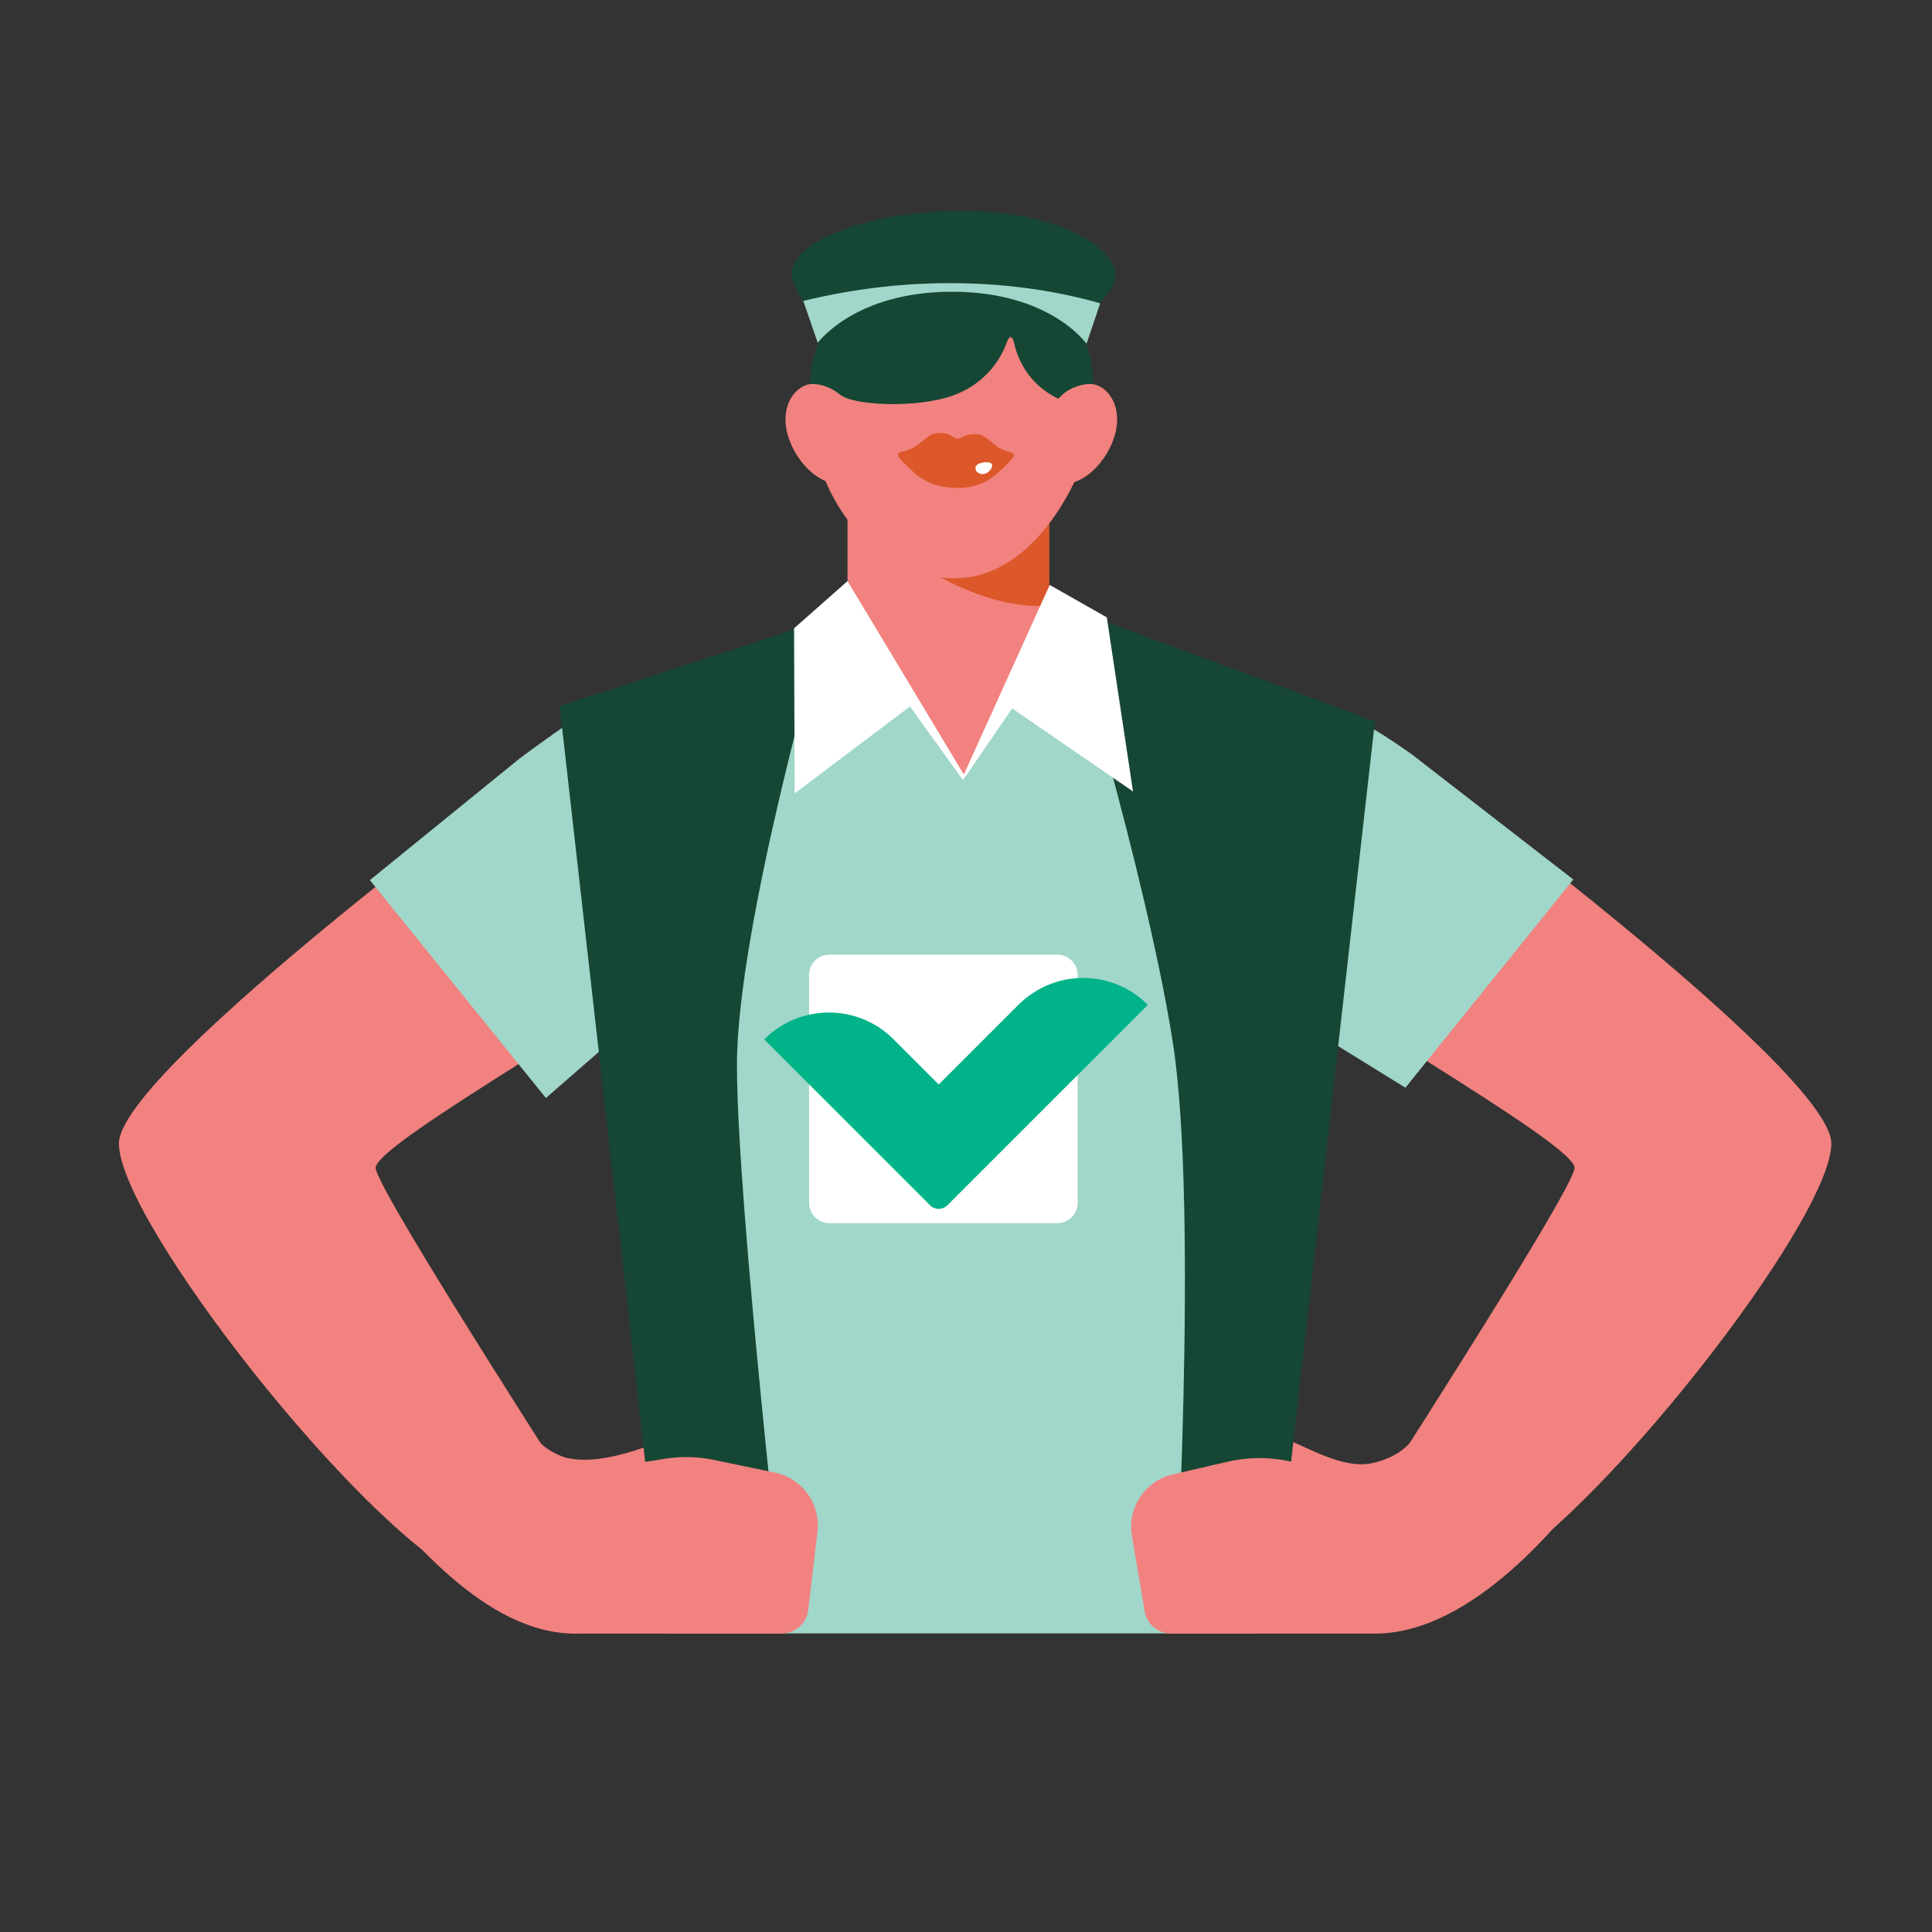<?xml version="1.0" encoding="utf-8"?>
<!-- Generator: Adobe Illustrator 28.2.0, SVG Export Plug-In . SVG Version: 6.00 Build 0)  -->
<svg version="1.1" xmlns="http://www.w3.org/2000/svg" xmlns:xlink="http://www.w3.org/1999/xlink" x="0px" y="0px"
	 viewBox="0 0 900 900" enable-background="new 0 0 900 900" xml:space="preserve">
<rect x="0" y="0" width="900" height="900" fill="#333333" stroke="none"/>
<g id="fond" display="none">
	<rect x="-11.1" y="-9.3" display="inline" fill="#00B388" width="925.2" height="912.4"/>
</g>
<g id="Calque_4">
</g>
<g id="Calque_6">
	<path fill="#F2827F" d="M316.8,668.1c-21.8,8.3-46.5,18.5-64.2,6.2c-9-6.3-18.8,7.6,2.8,15.9c20.5,7.9,63.3-3,63.3-3L316.8,668.1z"
		/>
	<path fill="#F2827F" d="M593.6,668.1c21.8,8.3,38.2,21.7,58.5,8.4c9.2-6,22.6,5.5,1.1,13.8c-20.5,7.9-61.5-3-61.5-3L593.6,668.1z"
		/>
	<path fill="#F2827F" d="M652.4,350.7c0,0,200.7,147.3,200.7,182c0,36.2-112.2,179-161.2,202.3c-34,16.2-53.7-33.6-53.7-33.6
		c-9.7,14.5,94.2-145.7,95.3-157.2c1-11.5-127.7-82.2-163.4-113.7C534.2,399,652.4,350.7,652.4,350.7z"/>
	<path fill="#F2827F" d="M256.1,350.7c0,0-200.7,147.3-200.7,182c0,36.2,112.2,179,161.2,202.3c34,16.2,53.7-33.6,53.7-33.6
		c9.7,14.5-94.2-145.7-95.3-157.2s127.7-82.2,163.4-113.7S256.1,350.7,256.1,350.7z"/>
	<g>
		<defs>
			<rect id="SVGID_1_" x="394.8" y="223.6" width="93.9" height="143.7"/>
		</defs>
		<use xlink:href="#SVGID_1_"  overflow="visible" fill="#F2827F"/>
		<clipPath id="SVGID_00000139998484394031949750000009205843211411317677_">
			<use xlink:href="#SVGID_1_"  overflow="visible"/>
		</clipPath>
		<path clip-path="url(#SVGID_00000139998484394031949750000009205843211411317677_)" fill="#DC582A" d="M511.1,272.8
			c-27.7,24.3-76-5.6-76-5.6l64.9-38.6L511.1,272.8z"/>
	</g>
	<polyline fill="#A1D6CA" points="271.1,394.9 311.6,760.9 584.1,760.9 620,347.2 489.2,290.2 449,362.7 396.2,285.1 293.1,320.9 	
		"/>
	<path fill="#A1D6CA" d="M413.7,372.7l-72.5-60.1c-38.1-2.6-62.9,13.9-99.1,40.7L172.3,410l82,101.5L413.7,372.7z"/>
	<path fill="#A1D6CA" d="M569.4,310.8c47.8,15.9,62.2,22.1,88.4,40.7l75.1,58.2l-78.2,97l-79.6-49.2"/>
	<path fill="#F2827F" d="M383.7,222c8.9,22.7,29.8,47.4,60.8,47.4s51.3-31.3,60.2-54.6v-29.9l-58.2-59l-68.8,72.7"/>
	<g>
		<defs>
			<path id="SVGID_00000160178540439967694360000005382472101532803222_" d="M504.8,206.3c1.1-2.5,2.1-5,2.9-7.6l-0.5,0.1
				c1.3-5,1.9-10.3,2.1-15.7c1.3-38.6-28.9-66.4-65.4-66.8c-36.5-0.4-66.4,28.9-66.8,65.4c-0.1,11.8,2.9,23,8.2,32.7"/>
		</defs>
		<clipPath id="SVGID_00000114052497883374114780000016669319707180043940_">
			<use xlink:href="#SVGID_00000160178540439967694360000005382472101532803222_"  overflow="visible"/>
		</clipPath>
		<path clip-path="url(#SVGID_00000114052497883374114780000016669319707180043940_)" fill="#154734" d="M558.3,129.1
			c-0.8-17.8-7.1-27-19.6-28.1c-17.2-1.6-18.1,15.8-31.3,14.6c-14.1-1.2-9.2-18.2-24.3-20.6c-0.4-0.1-0.8-0.1-1.2-0.1
			c-4.1-4.2-10.2-6.4-17.9-5.2c-8.3,1.2-11.7,5.9-14.2,10.6c-2.1-4.9-5-9.8-13.2-11.8c-7.6-1.8-13.9-0.2-18.3,3.6
			c-0.4,0-0.8,0-1.2,0c-15.3,1.1-11.9,18.4-26,18.4c-13.2,0-12.6-17.4-29.9-17.4c-12.5,0-19.7,8.6-22,26.3
			c-2.8,21.2-7.5,44.1-5.4,66.2c1.7,17.1,18,23.8,25.7,23.4c25.4-1.2,24.3-31.7,32-25.1c5.9,5,35.4,6.4,52.3,0.4
			c13.5-4.8,21.7-15,25.2-24.8c1.5-4.2,2.9-2.1,3.4,0.3c2.3,10.3,9,20.7,21.2,26.2c0,0,0.1-2.6,7-5.6c1.2-0.5,4.4,32.7,29.6,36.2
			c7.6,1.1,24.5-4.2,27.6-21.1C561.8,173.7,559.2,150.5,558.3,129.1z"/>
	</g>
	<path fill="#F2827F" d="M520.4,195.4c0,13.4-12.2,29.8-24.7,30c-1.8,0-0.4-0.2-2.2-0.7c-3.6-1.1-9-16.5-6.1-28.2
		c3.3-13.2,14.1-17.8,20.8-17.6C513.4,179,520.4,184.8,520.4,195.4z"/>
	<path fill="#F2827F" d="M365.9,195.4c0,13.4,12.2,29.8,24.7,30c1.8,0,0.4-0.2,2.2-0.7c3.6-1.1,9-16.5,6.1-28.2
		c-3.3-13.2-14.1-17.8-20.8-17.6C373,179,365.9,184.8,365.9,195.4z"/>
	<g>
		<path fill="#DC582A" d="M418.5,211.2c1.1-1.2,2.1-0.3,6.4-2.4c5.2-2.5,7.2-7.3,13.1-7.1s5.7,2.5,7.9,2.6s3.2-2.2,8.4-2.1
			c5.2,0.1,7.2,4.2,11.3,6.5c3,1.7,5.4,1.7,6.4,2.7c0.9,1-0.3,2.4-4,5.9c-3.6,3.4-9.5,10.3-22.8,10c-14.5-0.3-19.7-7.6-23.3-10.9
			C418.8,213.5,417.7,212.1,418.5,211.2z"/>
		<path fill="#FFFFFF" d="M461.9,216c1,1.2-0.8,3.6-2.3,4.4c-1.5,0.8-3.5,0.5-4.6-0.7c-1-1.2-0.7-2.8,0.8-3.6
			C457.3,215.4,460.8,214.8,461.9,216z"/>
	</g>
	<path fill="#154734" d="M384.7,288.5c0,0-41.4,142.4-41.4,207.6s22.8,264.7,22.8,264.7l-56.6-0.8l-48.8-431.1L384.7,288.5z"/>
	<path fill="#154734" d="M495.8,282.5c0,0,37.8,123.3,50.4,202.1c12.6,78.8,0.7,276,0.7,276h74.6l-21.6-66L640.5,336L495.8,282.5z"
		/>
	<polygon fill="#FFFFFF" points="369.9,292.7 394.8,270.7 449,360.8 489,272.5 515.6,287.6 527.8,368.7 471.5,330 448.6,363.4 
		423.9,329.1 370.2,369.6 	"/>
	<path fill="#F2827F" d="M658.8,669.5c-11.6,17.4-41.9,14.4-59.2,11c-9.1-1.8-18.5-1.7-27.6,0.4l-25.6,5.9
		c-12.9,3-21.3,15.5-19.1,28.6l5.9,35.1c1,6,6.2,10.5,12.4,10.5h94.9c46.8,0,89-55.9,97.4-66"/>
	<path fill="#F2827F" d="M248,667.9c11.9,17.8,43.2,15,60.1,11.9c8.3-1.5,16.8-1.4,25,0.4L361,686c12.7,2.6,21.3,14.6,19.8,27.5
		l-4.3,36.4c-0.7,6.3-6.1,11.1-12.5,11.1l-94.2,0c-45.3,1.3-82.4-50.8-97.1-64.6"/>
	<path fill="#154734" d="M511.8,142c4.2-5.8,8.1-8.8,7.8-14.3c-0.5-13.4-29.4-29.5-70.8-29.5s-76.6,12.6-79.8,27.3
		c-1.4,6.4,4.6,13.3,7.6,19.1C379.6,150.4,507.5,147.8,511.8,142z"/>
	<path fill="#A1D6CA" d="M380.8,159.3l-6.6-19.1c49-12.1,98.8-10.3,138.3,1.1l-6.3,18.7c0,0-1.4-1.2-2.6-1.5
		c-35.3-9.9-68.4-9.9-120.4,0.2C382.2,159.1,381.1,160.4,380.8,159.3z"/>
	<path fill="#154734" d="M380.7,160c0,0,29.1-7.3,63.3-7.3c35,0,62,7.3,62,7.3s-16.8-24.1-62.5-24.1S380.7,160,380.7,160z"/>
	<g>
		<path fill="#FFFFFF" d="M492.5,569.8H386.4c-5.3,0-9.5-4.3-9.5-9.5V454.2c0-5.3,4.3-9.5,9.5-9.5h106.1c5.3,0,9.5,4.3,9.5,9.5
			v106.1C502.1,565.6,497.8,569.8,492.5,569.8z"/>
		<path fill="#00B388" d="M433.2,561.4l-77.2-77.2l0,0c16.7-16.7,43.7-16.7,60.3,0l21,21l37.1-37.1c16.7-16.7,43.7-16.7,60.3,0l0,0
			l-93.3,93.3C439.1,563.7,435.4,563.7,433.2,561.4z"/>
	</g>
</g>
</svg>
